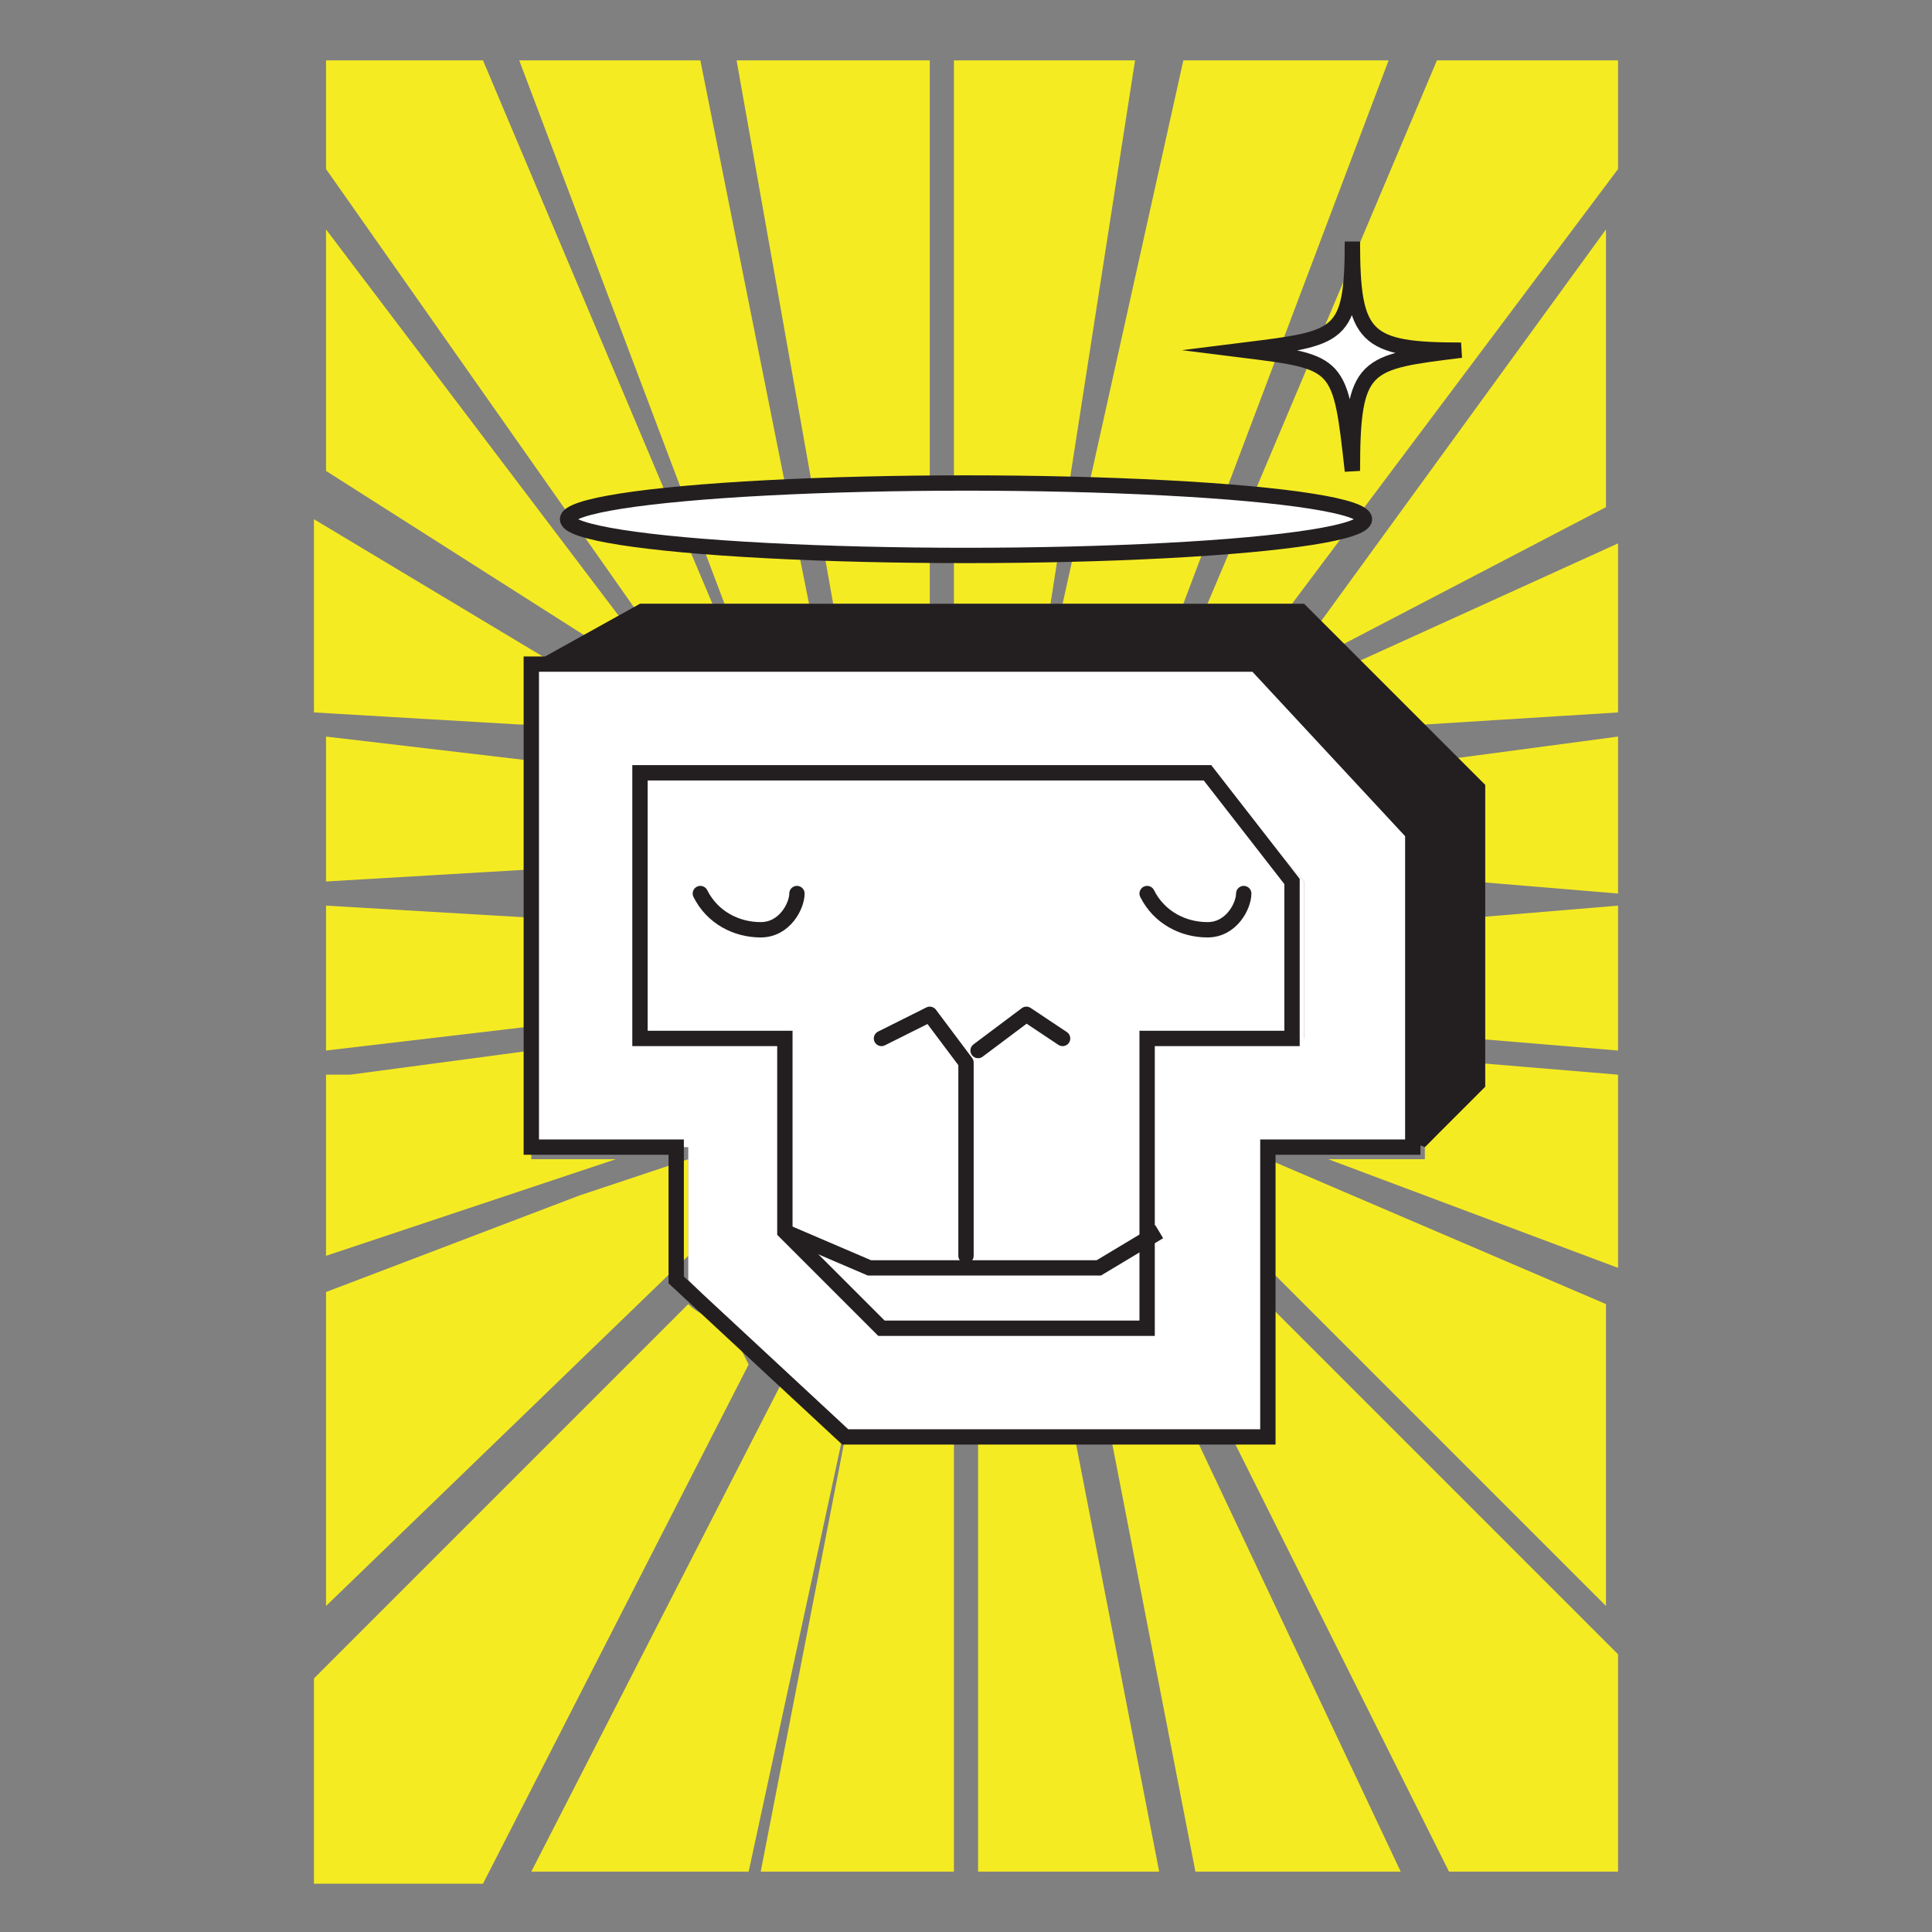 <?xml version="1.0" encoding="utf-8"?>
<!-- Generator: Adobe Illustrator 19.0.0, SVG Export Plug-In . SVG Version: 6.00 Build 0)  -->
<svg version="1.1" id="Layer_1" xmlns="http://www.w3.org/2000/svg" xmlns:xlink="http://www.w3.org/1999/xlink" x="0px" y="0px"
	 width="16px" height="16px" viewBox="0 0 16 16" style="enable-background:new 0 0 16 16;" xml:space="preserve">
<rect x="0" y="0" width="16" height="16" fill="#808080" stroke="none"/>
<g id="XMLID_1_">
	<polygon id="XMLID_43_" style="fill:#F5EB22;" points="7,11.9 6.3,15.5 7.9,15.5 7.9,11.9 	"/>
	<polygon id="XMLID_42_" style="fill:#F5EB22;" points="8.1,11.9 8.1,15.5 9.6,15.5 8.9,11.9 	"/>
	<polygon id="XMLID_41_" style="fill:#F5EB22;" points="6.4,5 6.7,5 5.8,0.5 4.3,0.5 6,5 	"/>
	<polygon id="XMLID_40_" style="fill:#F5EB22;" points="8.7,5 9.4,0.5 7.9,0.5 7.9,5 	"/>
	<polygon id="XMLID_39_" style="fill:#F5EB22;" points="7.7,5 7.7,0.5 6.1,0.5 6.9,5 	"/>
	<polygon id="XMLID_38_" style="fill:#F5EB22;" points="9.5,5 9.8,5 11.5,0.5 9.8,0.5 8.8,5 	"/>
	<polygon id="XMLID_37_" style="fill:#F5EB22;" points="11.9,0.5 10,5 10.5,5 10.7,5 13.4,1.4 13.4,0.5 	"/>
	<path id="XMLID_36_" style="fill:#F5EB22;" d="M10.9,5.2L10.9,5.2c0,0.1,0.1,0.2,0.1,0.2l2.3-1.2V1.9L10.9,5.2z"/>
	<polygon id="XMLID_35_" style="fill:#F5EB22;" points="5.3,5 5.9,5 4,0.5 2.7,0.5 2.7,1.4 5.3,5.1 	"/>
	<polygon id="XMLID_34_" style="fill:#F5EB22;" points="4.4,7.6 2.7,7.5 2.7,8.7 4.4,8.5 	"/>
	<path id="XMLID_33_" style="fill:#F5EB22;" d="M5,5.3L5,5.3C5,5.2,5.1,5.2,5.1,5.2c0,0,0.1,0,0.1,0c0,0,0,0,0,0L2.7,1.9v2l2.2,1.4
		C4.9,5.4,4.9,5.3,5,5.3"/>
	<path id="XMLID_32_" style="fill:#F5EB22;" d="M4.4,5.6L4.4,5.6L4.4,5.6c0.1-0.1,0.2-0.1,0.2-0.1l-2-1.2v1.6L4.3,6l0.2,0v0
		C4.4,5.9,4.4,5.7,4.4,5.6"/>
	<polygon id="XMLID_31_" style="fill:#F5EB22;" points="4.4,6.3 2.7,6.1 2.7,7.3 4.4,7.2 	"/>
	<polygon id="XMLID_30_" style="fill:#F5EB22;" points="9.9,11.9 9.2,11.9 9.9,15.5 11.6,15.5 	"/>
	<polygon id="XMLID_29_" style="fill:#F5EB22;" points="10.5,10.8 10.5,11.9 10.2,11.9 12,15.5 13.4,15.5 13.4,13.7 	"/>
	<polygon id="XMLID_28_" style="fill:#F5EB22;" points="10.5,9.6 10.5,10.5 13.3,13.3 13.3,10.8 	"/>
	<path id="XMLID_27_" style="fill:#F5EB22;" d="M12.2,8.8v0.3h-0.1v0.1H12c0,0.1-0.1,0.2-0.2,0.3v0.1h-0.3v0h-0.5l2.4,0.9V8.9
		L12.2,8.8z"/>
	<path id="XMLID_26_" style="fill:#F5EB22;" d="M6.5,11.4C6.4,11.3,6.4,11.3,6.5,11.4l-2.1,4.1h1.8l0.8-3.7
		C6.7,11.6,6.6,11.5,6.5,11.4"/>
	<path id="XMLID_25_" style="fill:#F5EB22;" d="M6,11C6,11,6,11,6,11c-0.1-0.1-0.2-0.1-0.3-0.2h0v0c0,0,0,0,0,0l-3.1,3.1v1.7H4
		l2.2-4.3C6.1,11.1,6.1,11.1,6,11"/>
	<path id="XMLID_24_" style="fill:#F5EB22;" d="M5.7,10.4V9.6h0L4.8,9.9l-2.1,0.8v0.1l0,0v2.5L5.7,10.4C5.7,10.4,5.7,10.4,5.7,10.4"
		/>
	<polygon id="XMLID_23_" style="fill:#F5EB22;" points="5.1,9.6 4.4,9.6 4.4,8.7 2.9,8.9 2.7,8.9 2.7,9 2.7,9 2.7,10.4 2.7,10.4 
		2.7,10.4 	"/>
	<polygon id="XMLID_22_" style="fill:#F5EB22;" points="12.2,7.6 12.2,8.6 13.4,8.7 13.4,7.5 	"/>
	<path id="XMLID_21_" style="fill:#F5EB22;" d="M11.2,5.5C11.2,5.5,11.2,5.6,11.2,5.5c0.2,0.2,0.3,0.3,0.4,0.5l0.2,0l1.6-0.1V4.5
		L11.2,5.5z"/>
	<path id="XMLID_20_" style="fill:#F5EB22;" d="M11.9,6.3c0,0,0.1,0.1,0.1,0.1h0.1v0.1c0,0,0.1,0.1,0.1,0.1c0,0,0,0.1,0,0.1h0v0.6
		l1.2,0.1V6.1L11.9,6.3z"/>
	<line id="XMLID_19_" style="fill:#F5EB22;" x1="5.6" y1="9.6" x2="6.3" y2="9.9"/>
	<path id="XMLID_18_" style="fill:#231F20;" d="M4.4,5.5L5.3,5h5.5l1.5,1.5V9l-0.5,0.5l-1.3-0.5c0,0,0.8-0.6,0.8-0.7
		c0-0.1,0-1.7,0-1.7L9.3,5.9L4.8,6L4.4,5.5z"/>
	<g>
		<defs>
			<rect id="XMLID_13_" x="4.4" y="5.5" width="7.3" height="6.4"/>
		</defs>
		<clipPath id="XMLID_45_">
			<use xlink:href="#XMLID_13_"  style="overflow:visible;"/>
		</clipPath>
		<g style="clip-path:url(#XMLID_45_);">
			<defs>
				<rect id="XMLID_14_" x="4.4" y="5.5" width="7.3" height="6.4"/>
			</defs>
			<clipPath id="XMLID_46_">
				<use xlink:href="#XMLID_14_"  style="overflow:visible;"/>
			</clipPath>
			<path style="clip-path:url(#XMLID_46_);fill:#FFFFFF;" d="M11.7,6.9v2.6h-1.2v2.4H7l-1.3-1.3V9.5H4.4v-4h6L11.7,6.9z M10.8,8.6
				V7.3L10,6.4H8H5.3v2.2h1.2v1.6C6.8,10.5,7,10.7,7.3,11H8h1.5V8.6H10.8z"/>
			<path id="XMLID_15_" style="clip-path:url(#XMLID_46_);fill:#FFFFFF;" d="M10.8,7.3v1.4H9.6V11H8H7.3c-0.3-0.3-0.5-0.5-0.8-0.8
				V8.6H5.3V6.4H8H10L10.8,7.3z"/>
		</g>
	</g>
	<polygon id="XMLID_12_" style="fill:none;stroke:#231F20;stroke-width:0.127;stroke-miterlimit:10;" points="10.5,11.9 7,11.9 
		5.6,10.6 5.6,9.5 4.4,9.5 4.4,5.5 10.4,5.5 11.7,6.9 11.7,9.5 10.5,9.5 	"/>
	<path id="XMLID_11_" style="fill:none;stroke:#231F20;stroke-width:0.127;stroke-miterlimit:10;" d="M8,6.4H5.3v2.2h1.2v1.6
		C6.8,10.5,7,10.7,7.3,11H8h1.5V8.6h1.2V7.3L10,6.4H8z"/>
	
		<polyline id="XMLID_10_" style="fill:none;stroke:#231F20;stroke-width:0.127;stroke-linecap:round;stroke-linejoin:round;stroke-miterlimit:10;" points="
		8,10.4 8,8.8 7.7,8.4 7.3,8.6 	"/>
	
		<polyline id="XMLID_9_" style="fill:none;stroke:#231F20;stroke-width:0.127;stroke-linecap:round;stroke-linejoin:round;stroke-miterlimit:10;" points="
		8.8,8.6 8.5,8.4 8.1,8.7 	"/>
	
		<path id="XMLID_8_" style="fill:none;stroke:#231F20;stroke-width:0.127;stroke-linecap:round;stroke-linejoin:round;stroke-miterlimit:10;" d="
		M5.8,7.4c0.1,0.2,0.3,0.3,0.5,0.3c0.2,0,0.3-0.2,0.3-0.3"/>
	
		<path id="XMLID_7_" style="fill:none;stroke:#231F20;stroke-width:0.127;stroke-linecap:round;stroke-linejoin:round;stroke-miterlimit:10;" d="
		M9.5,7.4c0.1,0.2,0.3,0.3,0.5,0.3c0.2,0,0.3-0.2,0.3-0.3"/>
	<polyline id="XMLID_6_" style="fill:none;stroke:#231F20;stroke-width:0.127;stroke-miterlimit:10;" points="6.5,10.2 7.2,10.5 
		9.1,10.5 9.6,10.2 	"/>
	<path id="XMLID_5_" style="fill:#FFFFFF;" d="M11.3,4.3c0,0.2-1.5,0.3-3.3,0.3c-1.8,0-3.3-0.1-3.3-0.3C4.7,4.2,6.2,4,8,4
		C9.8,4,11.3,4.2,11.3,4.3"/>
	
		<ellipse id="XMLID_4_" style="fill:none;stroke:#231F20;stroke-width:0.127;stroke-miterlimit:10;" cx="8" cy="4.3" rx="3.3" ry="0.3"/>
	<path id="XMLID_3_" style="fill:#FFFFFF;" d="M12.1,2.9C11.3,3,11.2,3,11.2,3.9C11.1,3,11.1,3,10.3,2.9c0.8-0.1,0.9-0.1,0.9-0.9
		C11.2,2.8,11.3,2.9,12.1,2.9"/>
	<path id="XMLID_2_" style="fill:none;stroke:#231F20;stroke-width:0.127;stroke-miterlimit:10;" d="M12.1,2.9
		C11.3,3,11.2,3,11.2,3.9C11.1,3,11.1,3,10.3,2.9c0.8-0.1,0.9-0.1,0.9-0.9C11.2,2.8,11.3,2.9,12.1,2.9z"/>
</g>
</svg>
